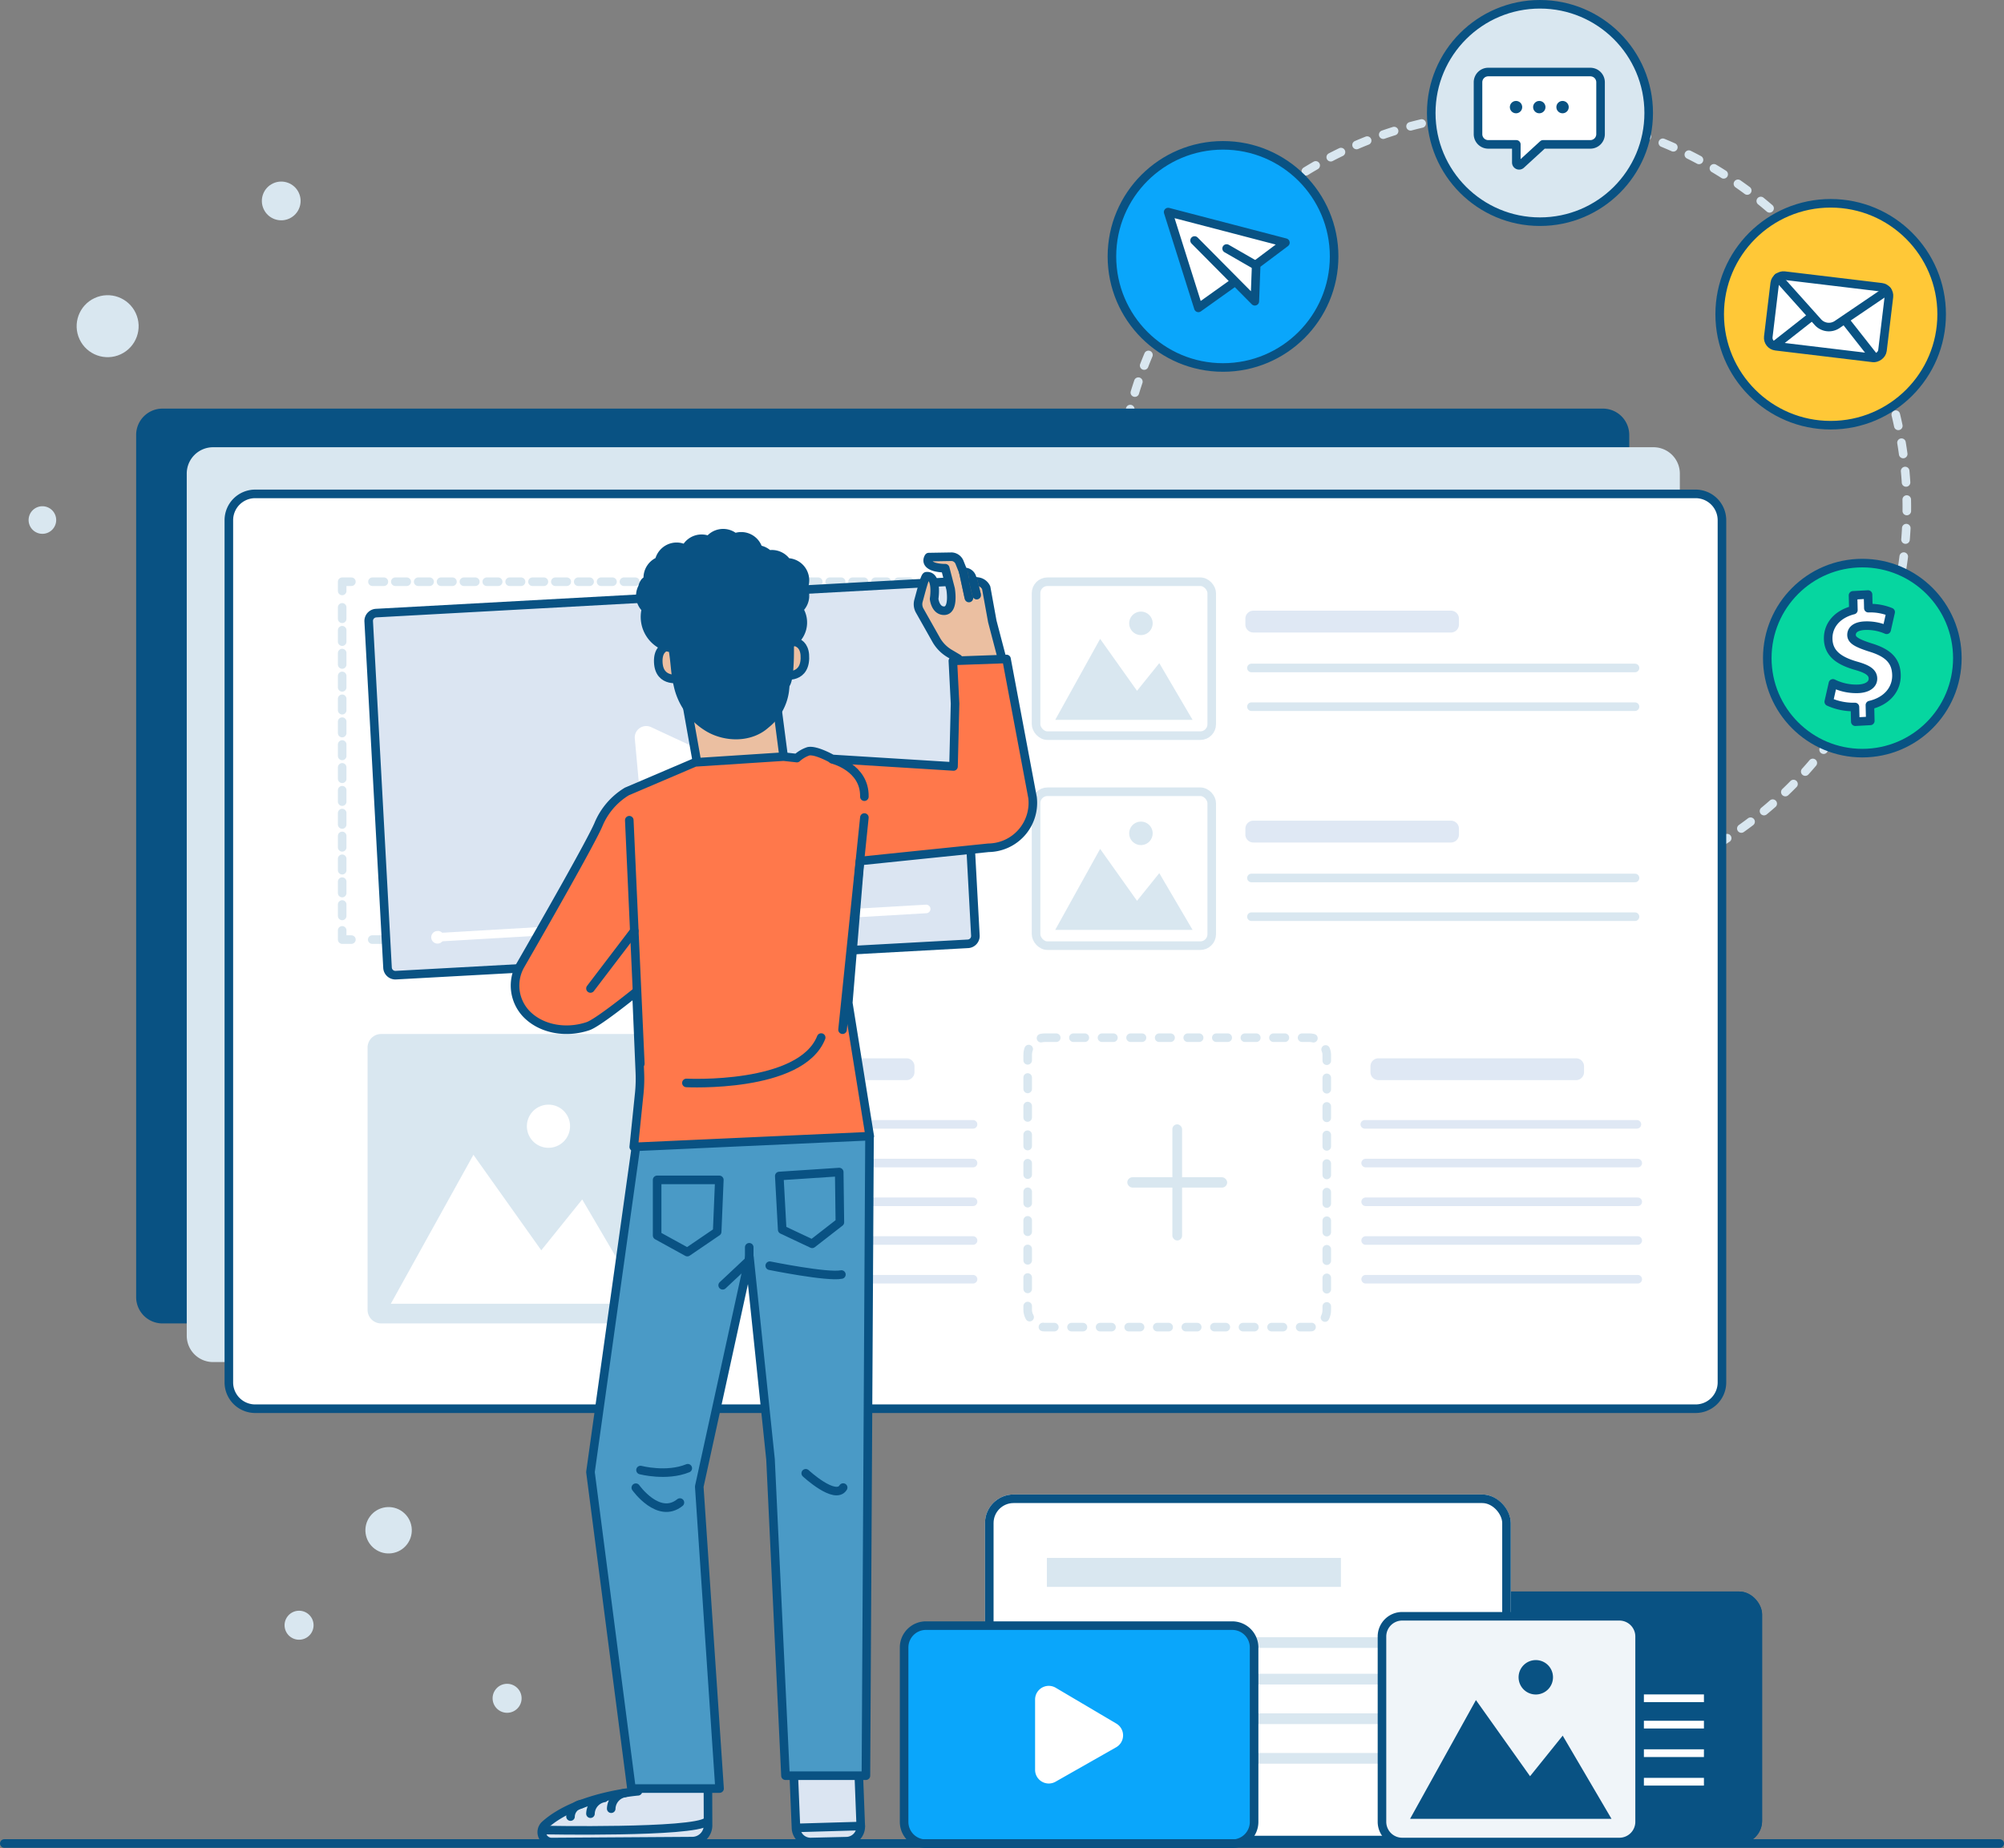 <svg xmlns="http://www.w3.org/2000/svg" xmlns:xlink="http://www.w3.org/1999/xlink" width="350.622" height="323.416" viewBox="0 0 350.622 323.416">
  <rect x="0" y="0" width="350.622" height="323.416" fill="#808080" stroke="none"/>
  <defs>
    <clipPath id="clip-path">
      <rect id="Rectangle_1823" data-name="Rectangle 1823" width="11.462" height="2.48" fill="none" stroke="#707070" stroke-width="1.5"/>
    </clipPath>
  </defs>
  <g id="Website" transform="translate(-10.128 0.75)">
    <g id="Group_3628" data-name="Group 3628" transform="translate(200.245 0)">
      <path id="Path_5487" data-name="Path 5487" d="M0,65.871a68.99,68.99,0,1,1,112.606,56.517c-1.42,1.166-2.889,2.277-4.516,3.407" transform="matrix(0.995, 0.105, -0.105, 0.995, 13.149, 12.16)" fill="none" stroke="#d9e7f0" stroke-linecap="round" stroke-linejoin="round" stroke-width="1.5" stroke-dasharray="2 3"/>
      <g id="Group_3246" data-name="Group 3246" transform="translate(60.294)">
        <g id="Group_3241" data-name="Group 3241" transform="translate(0)">
          <ellipse id="Ellipse_267" data-name="Ellipse 267" cx="19.023" cy="19.023" rx="19.023" ry="19.023" fill="#d9e7f0" stroke="#095283" stroke-width="1.5"/>
        </g>
        <g id="Group_3242" data-name="Group 3242" transform="translate(8.184 11.856)">
          <path id="Path_3850" data-name="Path 3850" d="M2367.09,350.681h-17.856a1.792,1.792,0,0,0-1.792,1.792v9.079a1.792,1.792,0,0,0,1.792,1.792h4.909v3.175a.489.489,0,0,0,.819.36l3.858-3.536h8.271a1.792,1.792,0,0,0,1.792-1.792v-9.079A1.792,1.792,0,0,0,2367.09,350.681Z" transform="translate(-2347.442 -350.681)" fill="#fff" stroke="#095283" stroke-linecap="round" stroke-linejoin="round" stroke-width="1.5"/>
          <g id="Group_2273" data-name="Group 2273" transform="translate(5.569 5.058)">
            <ellipse id="Ellipse_268" data-name="Ellipse 268" cx="1.082" cy="1.082" rx="1.082" ry="1.082" fill="#095283"/>
            <ellipse id="Ellipse_269" data-name="Ellipse 269" cx="1.082" cy="1.082" rx="1.082" ry="1.082" transform="translate(4.07)" fill="#095283"/>
            <ellipse id="Ellipse_270" data-name="Ellipse 270" cx="1.082" cy="1.082" rx="1.082" ry="1.082" transform="translate(8.14)" fill="#095283"/>
          </g>
        </g>
      </g>
      <g id="Group_3240" data-name="Group 3240" transform="translate(4.426 24.686)">
        <ellipse id="Ellipse_271" data-name="Ellipse 271" cx="19.438" cy="19.438" rx="19.438" ry="19.438" fill="#0aa6fb" stroke="#095283" stroke-linecap="round" stroke-linejoin="round" stroke-width="1.5"/>
        <g id="Group_2276" data-name="Group 2276" transform="translate(9.837 11.677)">
          <g id="Group_2275" data-name="Group 2275">
            <path id="Path_3851" data-name="Path 3851" d="M2270.3,371.113l10.542,10.634.241-6.422,5.111-3.836-20.517-5.352,5.292,16.768,6.178-4.407" transform="translate(-2265.677 -366.137)" fill="#fff" stroke="#095283" stroke-linecap="round" stroke-linejoin="round" stroke-width="1.5" fill-rule="evenodd"/>
            <line id="Line_463" data-name="Line 463" x1="4.83" y1="2.779" transform="translate(10.231 6.378)" fill="#fff" stroke="#095283" stroke-linecap="round" stroke-linejoin="round" stroke-width="1.5"/>
          </g>
        </g>
      </g>
      <g id="Group_3243" data-name="Group 3243" transform="translate(110.762 34.829)">
        <g id="Group_2278" data-name="Group 2278" transform="translate(0 0)">
          <ellipse id="Ellipse_272" data-name="Ellipse 272" cx="19.417" cy="19.417" rx="19.417" ry="19.417" fill="#ffc837" stroke="#095283" stroke-linecap="round" stroke-linejoin="round" stroke-width="1.5"/>
        </g>
      </g>
      <g id="Group_3245" data-name="Group 3245" transform="translate(119.088 47.305)">
        <g id="Group_2284" data-name="Group 2284" transform="translate(0 0)">
          <rect id="Rectangle_940" data-name="Rectangle 940" width="12.447" height="20.121" rx="1.486" transform="translate(0 12.359) rotate(-83.156)" fill="#fff" stroke="#095283" stroke-linecap="round" stroke-linejoin="round" stroke-width="1.5"/>
        </g>
        <path id="Path_3859" data-name="Path 3859" d="M2408.74,401.713l7.03,7.851a2.582,2.582,0,0,0,3.343.382l8.752-5.937" transform="translate(-2406.885 -401.21)" fill="none" stroke="#095283" stroke-linecap="round" stroke-linejoin="round" stroke-width="1.5" fill-rule="evenodd"/>
        <g id="Group_2285" data-name="Group 2285" transform="translate(1.63 7.367)">
          <line id="Line_464" data-name="Line 464" y1="4.771" x2="6.072" fill="none" stroke="#095283" stroke-linecap="round" stroke-linejoin="round" stroke-width="1.5"/>
          <line id="Line_465" data-name="Line 465" x1="4.771" y1="6.072" transform="translate(12.046 0.717)" fill="none" stroke="#095283" stroke-linecap="round" stroke-linejoin="round" stroke-width="1.5"/>
        </g>
      </g>
      <g id="Group_3244" data-name="Group 3244" transform="translate(119.088 97.796)">
        <g id="Group_2280" data-name="Group 2280">
          <ellipse id="Ellipse_273" data-name="Ellipse 273" cx="16.628" cy="16.629" rx="16.628" ry="16.629" fill="#06d6a0" stroke="#095283" stroke-linecap="round" stroke-linejoin="round" stroke-width="1.5"/>
        </g>
        <g id="Group_2281" data-name="Group 2281" transform="translate(10.654 5.5)">
          <path id="Path_3852" data-name="Path 3852" d="M2424.642,495.045l-.062-2.574a10.479,10.479,0,0,1-4.58-.92l.728-3.213a9.182,9.182,0,0,0,4.473.953c1.525-.082,2.555-.734,2.529-1.818-.025-1.029-.9-1.634-2.894-2.2-2.888-.821-4.875-2.07-4.939-4.7-.058-2.384,1.558-4.344,4.409-5.067l-.062-2.574,2.623-.142.058,2.385a9.382,9.382,0,0,1,3.9.684l-.7,3.1a8.645,8.645,0,0,0-3.878-.714c-1.74.094-2.284.883-2.264,1.642.021.894.971,1.412,3.267,2.157,3.213.966,4.534,2.387,4.593,4.825.058,2.411-1.58,4.562-4.645,5.269l.066,2.764Z" transform="translate(-2419.895 -472.788)" fill="#fff" stroke="#095283" stroke-linecap="round" stroke-linejoin="round" stroke-width="1.5"/>
        </g>
      </g>
    </g>
    <g id="Group_3627" data-name="Group 3627" transform="translate(0 29.912)">
      <g id="Group_3612" data-name="Group 3612" transform="translate(33.949 40.847)">
        <path id="Path_6026" data-name="Path 6026" d="M314.089,301.515H62.071a4.608,4.608,0,0,1-4.608-4.608V146.022a4.608,4.608,0,0,1,4.608-4.608H314.089a4.609,4.609,0,0,1,4.608,4.608V296.907a4.608,4.608,0,0,1-4.608,4.608" transform="translate(-57.463 -141.414)" fill="#095283"/>
        <path id="Path_5615" data-name="Path 5615" d="M314.089,301.515H62.071a4.608,4.608,0,0,1-4.608-4.608V146.022a4.608,4.608,0,0,1,4.608-4.608H314.089a4.609,4.609,0,0,1,4.608,4.608V296.907a4.608,4.608,0,0,1-4.608,4.608" transform="translate(-48.611 -134.653)" fill="#d9e7f0"/>
        <path id="Path_5616" data-name="Path 5616" d="M300.418,285.214H48.4a4.608,4.608,0,0,1-4.608-4.608V129.721a4.608,4.608,0,0,1,4.608-4.608H300.418a4.609,4.609,0,0,1,4.608,4.608V280.606a4.608,4.608,0,0,1-4.608,4.608" transform="translate(-27.573 -110.188)" fill="#fff" stroke="#095283" stroke-width="1.5"/>
        <path id="Path_5617" data-name="Path 5617" d="M233.922,243.5v1.613h-1.613" transform="translate(-94.452 -152.187)" fill="none" stroke="#bfcddc" stroke-linecap="round" stroke-linejoin="round" stroke-width="1.5"/>
        <g id="Group_3270" data-name="Group 3270" transform="translate(36.047 30.297)">
          <line id="Line_567" data-name="Line 567" x1="95.238" transform="translate(4.019 62.628)" fill="none" stroke="#d9e7f0" stroke-linecap="round" stroke-linejoin="round" stroke-width="1.5" stroke-dasharray="2 2"/>
          <path id="Path_5618" data-name="Path 5618" d="M76.136,245.112H74.523V243.5" transform="translate(-74.523 -182.484)" fill="none" stroke="#d9e7f0" stroke-linecap="round" stroke-linejoin="round" stroke-width="1.5"/>
          <line id="Line_568" data-name="Line 568" y1="55.61" transform="translate(0 2.877)" fill="none" stroke="#d9e7f0" stroke-linecap="round" stroke-linejoin="round" stroke-width="1.5" stroke-dasharray="2 2"/>
          <path id="Path_5619" data-name="Path 5619" d="M74.523,150.55v-1.613h1.613" transform="translate(-74.523 -148.937)" fill="none" stroke="#d9e7f0" stroke-linecap="round" stroke-linejoin="round" stroke-width="1.5"/>
          <line id="Line_569" data-name="Line 569" x2="95.238" transform="translate(5.295)" fill="none" stroke="#d9e7f0" stroke-linecap="round" stroke-linejoin="round" stroke-width="1.5" stroke-dasharray="2 2"/>
          <path id="Path_5620" data-name="Path 5620" d="M232.309,148.937h1.613v1.613" transform="translate(-130.5 -148.937)" fill="none" stroke="#d9e7f0" stroke-linecap="round" stroke-linejoin="round" stroke-width="1.5"/>
        </g>
        <line id="Line_570" data-name="Line 570" y2="55.61" transform="translate(139.47 34.438)" fill="none" stroke="#bfcddc" stroke-linecap="round" stroke-linejoin="round" stroke-width="1.5" stroke-dasharray="4.897 3.918"/>
        <path id="Path_5624" data-name="Path 5624" d="M83.778,271.61h47.59a2.369,2.369,0,0,1,2.369,2.369v45.912a2.369,2.369,0,0,1-2.369,2.369H83.778a2.369,2.369,0,0,1-2.369-2.369V273.979a2.369,2.369,0,0,1,2.369-2.369" transform="translate(-40.918 -162.16)" fill="#d9e7f0"/>
        <rect id="Rectangle_1077" data-name="Rectangle 1077" width="52.329" height="50.651" rx="3" transform="translate(155.984 110.097)" fill="none" stroke="#d9e7f0" stroke-linecap="round" stroke-linejoin="round" stroke-width="1.5" stroke-dasharray="2 3"/>
        <path id="Path_5626" data-name="Path 5626" d="M87.709,330.44l14.453-26.068,11.872,16.712,7.162-8.9,10.711,18.26Z" transform="translate(-43.153 -173.783)" fill="#fff"/>
        <path id="Path_5627" data-name="Path 5627" d="M132.158,294.515a3.775,3.775,0,1,1-3.807-3.742,3.759,3.759,0,0,1,3.807,3.742" transform="translate(-56.244 -168.958)" fill="#fff"/>
        <path id="Path_5628" data-name="Path 5628" d="M267.866,235.574l7.859-14.174,6.456,9.087,3.895-4.842,5.824,9.929Z" transform="translate(-107.066 -144.347)" fill="#d9e7f0"/>
        <path id="Path_5629" data-name="Path 5629" d="M292.035,216.04a2.053,2.053,0,1,1-2.07-2.035,2.044,2.044,0,0,1,2.07,2.035" transform="translate(-114.185 -141.724)" fill="#d9e7f0"/>
        <rect id="Rectangle_1078" data-name="Rectangle 1078" width="1.704" height="20.325" rx="0.852" transform="translate(181.296 125.26)" fill="#d9e7f0"/>
        <rect id="Rectangle_1079" data-name="Rectangle 1079" width="17.472" height="1.807" rx="0.903" transform="translate(173.412 134.519)" fill="#d9e7f0"/>
        <rect id="Rectangle_1080" data-name="Rectangle 1080" width="30.734" height="26.939" rx="2" transform="translate(157.449 67.051)" fill="none" stroke="#d9e7f0" stroke-width="1.5"/>
        <path id="Path_5630" data-name="Path 5630" d="M267.866,178.613l7.859-14.175,6.456,9.087,3.895-4.842,5.824,9.929Z" transform="translate(-107.066 -124.139)" fill="#d9e7f0"/>
        <path id="Path_5631" data-name="Path 5631" d="M292.035,159.078a2.053,2.053,0,1,1-2.07-2.035,2.044,2.044,0,0,1,2.07,2.035" transform="translate(-114.185 -121.515)" fill="#d9e7f0"/>
        <rect id="Rectangle_1081" data-name="Rectangle 1081" width="30.734" height="26.939" rx="2" transform="translate(157.449 30.297)" fill="none" stroke="#d9e7f0" stroke-width="1.5"/>
        <path id="Path_5632" data-name="Path 5632" d="M207.768,282.018H173.2a1.4,1.4,0,0,1-1.4-1.4V279.6a1.4,1.4,0,0,1,1.4-1.4h34.566a1.4,1.4,0,0,1,1.4,1.4v1.019a1.4,1.4,0,0,1-1.4,1.4" transform="translate(-72.988 -164.499)" fill="#dfe8f4"/>
        <line id="Line_572" data-name="Line 572" x2="47.608" transform="translate(98.817 125.26)" fill="#6587a8" stroke="#dfe8f4" stroke-linecap="round" stroke-width="1.5"/>
        <line id="Line_574" data-name="Line 574" x2="47.608" transform="translate(98.817 132.036)" fill="#6587a8" stroke="#dfe8f4" stroke-linecap="round" stroke-width="1.5"/>
        <line id="Line_576" data-name="Line 576" x2="47.608" transform="translate(98.817 138.812)" fill="#6587a8" stroke="#dfe8f4" stroke-linecap="round" stroke-width="1.5"/>
        <line id="Line_578" data-name="Line 578" x2="47.608" transform="translate(98.817 145.588)" fill="#6587a8" stroke="#dfe8f4" stroke-linecap="round" stroke-width="1.5"/>
        <line id="Line_580" data-name="Line 580" x2="47.608" transform="translate(98.817 152.364)" fill="#6587a8" stroke="#dfe8f4" stroke-linecap="round" stroke-width="1.5"/>
        <path id="Path_5633" data-name="Path 5633" d="M388.006,282.018H353.44a1.4,1.4,0,0,1-1.4-1.4V279.6a1.4,1.4,0,0,1,1.4-1.4h34.566a1.4,1.4,0,0,1,1.4,1.4v1.019a1.4,1.4,0,0,1-1.4,1.4" transform="translate(-136.083 -164.499)" fill="#dfe8f4"/>
        <path id="Path_5634" data-name="Path 5634" d="M355.4,217.573H320.83a1.4,1.4,0,0,1-1.4-1.4v-1.02a1.4,1.4,0,0,1,1.4-1.4H355.4a1.4,1.4,0,0,1,1.4,1.4v1.02a1.4,1.4,0,0,1-1.4,1.4" transform="translate(-125.36 -141.636)" fill="#dfe8f4"/>
        <line id="Line_582" data-name="Line 582" x2="47.608" transform="translate(214.967 125.26)" fill="#6587a8" stroke="#dfe8f4" stroke-linecap="round" stroke-width="1.5"/>
        <line id="Line_584" data-name="Line 584" x2="47.608" transform="translate(215.113 132.036)" fill="#6587a8" stroke="#dfe8f4" stroke-linecap="round" stroke-width="1.5"/>
        <line id="Line_586" data-name="Line 586" x2="47.608" transform="translate(215.113 138.812)" fill="#6587a8" stroke="#dfe8f4" stroke-linecap="round" stroke-width="1.5"/>
        <line id="Line_588" data-name="Line 588" x2="47.608" transform="translate(215.113 145.588)" fill="#6587a8" stroke="#dfe8f4" stroke-linecap="round" stroke-width="1.5"/>
        <line id="Line_590" data-name="Line 590" x2="47.608" transform="translate(215.113 152.364)" fill="#6587a8" stroke="#dfe8f4" stroke-linecap="round" stroke-width="1.5"/>
        <line id="Line_592" data-name="Line 592" x2="67.111" transform="translate(195.131 82.143)" fill="#6587a8" stroke="#d9e7f0" stroke-linecap="round" stroke-width="1.5"/>
        <line id="Line_594" data-name="Line 594" x2="67.111" transform="translate(195.131 88.919)" fill="#6587a8" stroke="#d9e7f0" stroke-linecap="round" stroke-width="1.5"/>
        <path id="Path_5635" data-name="Path 5635" d="M355.4,160.612H320.83a1.4,1.4,0,0,1-1.4-1.4v-1.019a1.4,1.4,0,0,1,1.4-1.4H355.4a1.4,1.4,0,0,1,1.4,1.4v1.019a1.4,1.4,0,0,1-1.4,1.4" transform="translate(-125.36 -121.428)" fill="#dfe8f4"/>
        <line id="Line_596" data-name="Line 596" x2="67.111" transform="translate(195.131 45.39)" fill="#6587a8" stroke="#d9e7f0" stroke-linecap="round" stroke-width="1.5"/>
        <line id="Line_598" data-name="Line 598" x2="67.111" transform="translate(195.131 52.165)" fill="#6587a8" stroke="#d9e7f0" stroke-linecap="round" stroke-width="1.5"/>
        <g id="Group_3613" data-name="Group 3613" transform="translate(40.685 30.298)">
          <path id="Path_5621" data-name="Path 5621" d="M183.4,214.583,83.32,220.068a1.379,1.379,0,0,1-1.484-1.29L78.545,158.19a1.379,1.379,0,0,1,1.29-1.484l100.076-5.484a1.379,1.379,0,0,1,1.484,1.291l3.291,60.588a1.379,1.379,0,0,1-1.29,1.484" transform="translate(-78.54 -151.216)" fill="#dbe5f2" stroke="#095283" stroke-width="1.5"/>
          <path id="Path_5622" data-name="Path 5622" d="M97.7,246.983a1.1,1.1,0,1,1-1.161-1.032,1.019,1.019,0,0,1,1.161,1.032" transform="translate(-84.56 -184.822)" fill="#fff"/>
          <path id="Path_5623" data-name="Path 5623" d="M159.09,193.126l5.612,2.638a2.008,2.008,0,0,1,.344,3.428L159.929,203l-4.915,3.655a2.007,2.007,0,0,1-3.2-1.441l-.534-6.279-.585-6.392a2.008,2.008,0,0,1,2.848-2Z" transform="translate(-104.136 -165.099)" fill="#fff"/>
          <line id="Line_571" data-name="Line 571" y1="4.957" x2="85.494" transform="translate(12.046 57.265)" fill="none" stroke="#fff" stroke-linecap="round" stroke-linejoin="round" stroke-width="1.5"/>
        </g>
      </g>
      <g id="Group_3614" data-name="Group 3614" transform="translate(252.108 247.865)">
        <g id="Rectangle_411" data-name="Rectangle 411" transform="translate(0)" fill="#095283" stroke="#095283" stroke-width="1.5">
          <rect width="66.318" height="44.139" rx="4" stroke="none"/>
          <rect x="0.75" y="0.75" width="64.818" height="42.639" rx="3.25" fill="none"/>
        </g>
        <rect id="Rectangle_405" data-name="Rectangle 405" width="37.084" height="3.657" transform="translate(7.805 8.003)" fill="#fff"/>
        <rect id="Rectangle_429" data-name="Rectangle 429" width="48.337" height="1.352" transform="translate(7.805 18.008)" fill="#fff"/>
        <rect id="Rectangle_1819" data-name="Rectangle 1819" width="48.337" height="1.352" transform="translate(7.805 27.615)" fill="#fff"/>
        <rect id="Rectangle_1820" data-name="Rectangle 1820" width="48.337" height="1.352" transform="translate(7.805 22.619)" fill="#fff"/>
        <rect id="Rectangle_1822" data-name="Rectangle 1822" width="48.337" height="1.352" transform="translate(7.805 32.611)" fill="#fff"/>
        <rect id="Rectangle_428" data-name="Rectangle 428" width="25.402" height="1.352" transform="translate(7.805 37.222)" fill="#fff"/>
      </g>
      <g id="Group_3604" data-name="Group 3604" transform="translate(182.464 230.883)">
        <g id="Rectangle_411-2" data-name="Rectangle 411" transform="translate(0)" fill="#fff" stroke="#095283" stroke-width="1.5">
          <rect width="91.993" height="61.228" rx="5" stroke="none"/>
          <rect x="0.75" y="0.75" width="90.493" height="59.728" rx="4.25" fill="none"/>
        </g>
        <rect id="Rectangle_405-2" data-name="Rectangle 405" width="51.442" height="5.073" transform="translate(10.827 11.102)" fill="#d9e7f0"/>
        <rect id="Rectangle_429-2" data-name="Rectangle 429" width="67.052" height="1.875" transform="translate(10.827 24.98)" fill="#d9e7f0"/>
        <rect id="Rectangle_1819-2" data-name="Rectangle 1819" width="67.052" height="1.875" transform="translate(10.827 38.307)" fill="#d9e7f0"/>
        <rect id="Rectangle_1820-2" data-name="Rectangle 1820" width="67.052" height="1.875" transform="translate(10.827 31.377)" fill="#d9e7f0"/>
        <rect id="Rectangle_1822-2" data-name="Rectangle 1822" width="67.052" height="1.875" transform="translate(10.827 45.237)" fill="#d9e7f0"/>
        <rect id="Rectangle_428-2" data-name="Rectangle 428" width="35.236" height="1.875" transform="translate(10.827 51.633)" fill="#d9e7f0"/>
      </g>
      <g id="Group_3278" data-name="Group 3278" transform="translate(168.309 253.836)">
        <path id="Path_5612" data-name="Path 5612" d="M384.69,96.158H331.1a3.822,3.822,0,0,1-3.822-3.822V61.813A3.823,3.823,0,0,1,331.1,57.99H384.69a3.823,3.823,0,0,1,3.822,3.823V92.336a3.822,3.822,0,0,1-3.822,3.822" transform="translate(-327.275 -57.99)" fill="#0aa6fb" stroke="#095283" stroke-width="1.5"/>
        <path id="Path_5613" data-name="Path 5613" d="M358.216,74.612v12.3a2.394,2.394,0,0,0,3.577,2.081L372.4,82.964a2.394,2.394,0,0,0,.035-4.143L361.828,72.55a2.394,2.394,0,0,0-3.612,2.061" transform="translate(-335.297 -61.677)" fill="#fff"/>
      </g>
      <g id="Group_3598" data-name="Group 3598" transform="translate(251.92 252.196)">
        <path id="Path_5614" data-name="Path 5614" d="M440.784,83.266H402.789a3.54,3.54,0,0,1-3.54-3.54V47.3a3.54,3.54,0,0,1,3.54-3.54h37.995a3.541,3.541,0,0,1,3.541,3.54V79.726a3.541,3.541,0,0,1-3.541,3.54" transform="translate(-399.249 -43.757)" fill="#f0f5f9" stroke="#095283" stroke-width="1.5"/>
        <path id="Path_5674" data-name="Path 5674" d="M404.442,80.046l11.526-20.788,9.468,13.327,5.712-7.1,8.542,14.562Z" transform="translate(-399.528 -44.591)" fill="#095283"/>
        <path id="Path_5675" data-name="Path 5675" d="M430.527,54.848a3.01,3.01,0,1,1-3.036-2.985,3,3,0,0,1,3.036,2.985" transform="translate(-400.605 -44.192)" fill="#095283"/>
      </g>
      <line id="Line_624" data-name="Line 624" x2="349.122" transform="translate(10.878 291.963)" fill="none" stroke="#095283" stroke-linecap="round" stroke-width="1.5"/>
      <g id="Group_3616" data-name="Group 3616" transform="matrix(-0.799, -0.602, 0.602, -0.799, 92.317, 279.442)">
        <ellipse id="Ellipse_130" data-name="Ellipse 130" cx="2.536" cy="2.536" rx="2.536" ry="2.536" transform="translate(36.751 0)" fill="#d9e7f0"/>
        <ellipse id="Ellipse_131" data-name="Ellipse 131" cx="2.536" cy="2.536" rx="2.536" ry="2.536" transform="translate(0 11.685)" fill="#d9e7f0"/>
        <circle id="Ellipse_129" data-name="Ellipse 129" cx="4.058" cy="4.058" r="4.058" transform="translate(32.72 21.169)" fill="#d9e7f0"/>
      </g>
      <g id="Group_3629" data-name="Group 3629" transform="translate(0 28.432) rotate(-25)">
        <ellipse id="Ellipse_130-2" data-name="Ellipse 130" cx="2.414" cy="2.414" rx="2.414" ry="2.414" transform="translate(0 33.926)" fill="#d9e7f0"/>
        <ellipse id="Ellipse_131-2" data-name="Ellipse 131" cx="3.39" cy="3.39" rx="3.39" ry="3.39" transform="translate(60.496 0)" fill="#d9e7f0"/>
        <ellipse id="Ellipse_129-2" data-name="Ellipse 129" cx="5.423" cy="5.423" rx="5.423" ry="5.423" transform="translate(21.673 4.996)" fill="#d9e7f0"/>
      </g>
      <g id="Group_3626" data-name="Group 3626" transform="translate(100.24 62.65)">
        <path id="Path_6030" data-name="Path 6030" d="M96.334,413.049l.66,15.892a2.553,2.553,0,0,0,2.611,2.446l6.231-.147a2.553,2.553,0,0,0,2.491-2.65l-.609-15.929a2.553,2.553,0,0,0-2.626-2.454l-6.283.185a2.553,2.553,0,0,0-2.475,2.658" transform="translate(-47.841 -202.333)" fill="#dbe5f2"/>
        <path id="Path_6031" data-name="Path 6031" d="M96.334,413.049l.66,15.892a2.553,2.553,0,0,0,2.611,2.446l6.231-.147a2.553,2.553,0,0,0,2.491-2.65l-.609-15.929a2.553,2.553,0,0,0-2.626-2.454l-6.283.185A2.553,2.553,0,0,0,96.334,413.049Z" transform="translate(-47.841 -202.333)" fill="none" stroke="#095283" stroke-linecap="round" stroke-linejoin="round" stroke-width="1.5"/>
        <g id="Group_3625" data-name="Group 3625" transform="translate(48.653 212.569)" opacity="0.3">
          <g id="Group_3624" data-name="Group 3624">
            <g id="Group_3623" data-name="Group 3623" clip-path="url(#clip-path)">
              <path id="Path_6032" data-name="Path 6032" d="M107.981,419.474l.134,2.279-11.395.2-.067-1.743Z" transform="translate(-96.653 -419.474)" fill="#050605" stroke="#707070" stroke-width="1.5"/>
            </g>
          </g>
        </g>
        <path id="Path_6033" data-name="Path 6033" d="M26.158,411.313l.536,11.678s-10.684.839-16.277,5.881a1.73,1.73,0,0,0,1.193,3l24.6-.161a2.764,2.764,0,0,0,2.746-2.772l-.058-17.756Z" transform="translate(-5.187 -202.813)" fill="#dbe5f2"/>
        <path id="Path_6034" data-name="Path 6034" d="M26.158,411.313l.536,11.678s-10.684.839-16.277,5.881a1.73,1.73,0,0,0,1.193,3l24.6-.161a2.764,2.764,0,0,0,2.746-2.772l-.058-17.756Z" transform="translate(-5.187 -202.813)" fill="none" stroke="#095283" stroke-linecap="round" stroke-linejoin="round" stroke-width="1.5"/>
        <path id="Path_6035" data-name="Path 6035" d="M43.079,428.93c.067.134.6-.067,1.34,0s1.273.268,1.341.134-.469-.537-1.341-.6-1.407.335-1.34.469" transform="translate(-21.571 -211.334)" fill="#1c262b" stroke="#707070" stroke-width="1.5"/>
        <path id="Path_6036" data-name="Path 6036" d="M42.026,421.817a2.065,2.065,0,0,0,1.273,0,4.438,4.438,0,0,0,1.34-.4c.269-.134.469-.268.737-.4a1.772,1.772,0,0,0,.4-.335.515.515,0,0,0,.067-.67.609.609,0,0,0-.536-.268,1.144,1.144,0,0,0-.469.067,3.757,3.757,0,0,0-.8.268,6.32,6.32,0,0,0-1.207.8c-.6.536-.8,1.005-.737,1.073.067,0,.335-.335.938-.8a6.336,6.336,0,0,1,1.14-.67,3.007,3.007,0,0,1,.737-.2c.268-.067.536-.067.6.067s0,.067,0,.134c-.067.067-.2.134-.268.2-.2.134-.469.268-.67.4a7.151,7.151,0,0,1-1.273.469,4.8,4.8,0,0,0-1.273.268" transform="translate(-21.054 -207.036)" fill="#1c262b" stroke="#707070" stroke-width="1.5"/>
        <path id="Path_6037" data-name="Path 6037" d="M40.743,420.058a2.144,2.144,0,0,0,.335-1.273,5.115,5.115,0,0,0-.2-1.408,4.112,4.112,0,0,0-.335-.8,1.156,1.156,0,0,0-.8-.67.6.6,0,0,0-.536.335,1.244,1.244,0,0,0-.134.469,1.916,1.916,0,0,0,0,.871,3.327,3.327,0,0,0,.536,1.34c.537.67,1.005.8,1.073.737s-.4-.335-.8-.938a2.01,2.01,0,0,1-.4-1.207v-.737c.067-.268.134-.469.268-.469s.335.2.469.4a3.125,3.125,0,0,1,.335.67,4.322,4.322,0,0,1,.268,1.274c0,.938-.134,1.408-.067,1.408" transform="translate(-19.571 -205.143)" fill="#1c262b" stroke="#707070" stroke-width="1.5"/>
        <path id="Path_6038" data-name="Path 6038" d="M141.248,11.537c-.268,0-1.005,2.882-1.408,4.357a2.271,2.271,0,0,0,.2,1.609l2.949,5.228a6.55,6.55,0,0,0,2.346,2.346l1.475.872.2,3.083,8.311.134-2.547-9.719-1.072-5.9a1.875,1.875,0,0,0-1.475-1.072l-.8-.134-.268-.737a1.368,1.368,0,0,0-1.005-.8l-.469-.067-.67-1.676a1.567,1.567,0,0,0-1.34-.939l-4.022.067s-.872,1.206,1.139,1.743a7.321,7.321,0,0,0,1.743.2l.938,3.62s.67,3.82-1.14,3.82c-1.542,0-1.743-2.078-1.743-2.078s.67-4.156-1.34-3.955" transform="translate(-69.269 -4.004)" fill="#ebbfa1"/>
        <path id="Path_6039" data-name="Path 6039" d="M141.248,11.537c-.268,0-1.005,2.882-1.408,4.357a2.271,2.271,0,0,0,.2,1.609l2.949,5.228a6.55,6.55,0,0,0,2.346,2.346l1.475.872.2,3.083,8.311.134-2.547-9.719-1.072-5.9a1.875,1.875,0,0,0-1.475-1.072l-.8-.134-.268-.737a1.368,1.368,0,0,0-1.005-.8l-.469-.067-.67-1.676a1.567,1.567,0,0,0-1.34-.939l-4.022.067s-.872,1.206,1.139,1.743a7.321,7.321,0,0,0,1.743.2l.938,3.62s.67,3.82-1.14,3.82c-1.542,0-1.743-2.078-1.743-2.078S143.258,11.335,141.248,11.537Z" transform="translate(-69.269 -4.004)" fill="none" stroke="#095283" stroke-linecap="round" stroke-linejoin="round" stroke-width="1.5"/>
        <path id="Path_6040" data-name="Path 6040" d="M59.426,51.831l15.081-.2L72.832,38.761s1.005-.2,1.072-5.832.335-15.081.335-15.081a19.48,19.48,0,0,0-19.5,2.48l-.8.67Z" transform="translate(-26.927 -8.037)" fill="#ebbfa1"/>
        <path id="Path_6041" data-name="Path 6041" d="M59.426,51.831l15.081-.2L72.832,38.761s1.005-.2,1.072-5.832.335-15.081.335-15.081a19.48,19.48,0,0,0-19.5,2.48l-.8.67Z" transform="translate(-26.927 -8.037)" fill="none" stroke="#095283" stroke-linecap="round" stroke-linejoin="round" stroke-width="1.5"/>
        <path id="Path_6042" data-name="Path 6042" d="M53.777,39.017c-.067-.067-3.82-1.14-3.687,2.681s3.955,2.882,3.955,2.815-.268-5.5-.268-5.5" transform="translate(-25.031 -19.153)" fill="#ebbfa1"/>
        <path id="Path_6043" data-name="Path 6043" d="M53.777,39.017c-.067-.067-3.82-1.14-3.687,2.681s3.955,2.882,3.955,2.815S53.777,39.017,53.777,39.017Z" transform="translate(-25.031 -19.153)" fill="none" stroke="#095283" stroke-linecap="round" stroke-linejoin="round" stroke-width="1.5"/>
        <path id="Path_6044" data-name="Path 6044" d="M92.23,37.486c.067-.067,3.485-.939,3.351,2.882s-3.954,2.882-3.954,2.815.6-5.7.6-5.7" transform="translate(-45.52 -18.425)" fill="#ebbfa1"/>
        <path id="Path_6045" data-name="Path 6045" d="M92.23,37.486c.067-.067,3.485-.939,3.351,2.882s-3.954,2.882-3.954,2.815S92.23,37.486,92.23,37.486Z" transform="translate(-44.864 -18.425)" fill="none" stroke="#095283" stroke-linecap="round" stroke-linejoin="round" stroke-width="1.5"/>
        <path id="Path_6046" data-name="Path 6046" d="M54.5,225.964l3.687,35.391L60.8,316.7H74.876l.335-115.473-40.216,2.882-8.312,59.454,7.172,55.392H49.271l-3.552-52.845Z" transform="translate(-13.487 -99.257)" fill="#4a9ac6"/>
        <path id="Path_6047" data-name="Path 6047" d="M54.5,226.418l3.687,35.391,2.614,55.35H74.876l.631-111.925-40.512-.667L26.683,264.02l7.172,55.391H49.271l-3.552-52.845,8.78-40.149" transform="translate(-13.487 -99.711)" fill="none" stroke="#095283" stroke-linecap="round" stroke-linejoin="round" stroke-width="1.5"/>
        <path id="Path_6049" data-name="Path 6049" d="M91.188,67.7,86.63,43.434l-9.384.335.381,7.484-.268,10.992L56.132,60.928s-2.815-1.608-4.155-1.34a5.587,5.587,0,0,0-2.022,1.193l-2.335-.255L32.137,61.531,20.206,66.625a12.245,12.245,0,0,0-4.96,5.764C14.04,75.272,5.862,89.616,1.573,97.056A7.184,7.184,0,0,0,2.578,105.5c2.614,2.748,6.97,3.485,10.791,2.212,1.643-.506,7.815-5.481,8.512-6.046l.228,5.378.372,8.79a25.376,25.376,0,0,1-.11,3.656l-.959,9.335L62.7,126.95l-3.754-23.326,2.046-24.83L83.48,76.478a7.865,7.865,0,0,0,7.708-8.78" transform="translate(-0.642 -21.423)" fill="#ff784b"/>
        <path id="Path_6050" data-name="Path 6050" d="M91.188,67.7,86.63,43.434l-9.384.335.381,7.484-.268,10.992L56.132,60.928s-2.815-1.608-4.155-1.34a5.587,5.587,0,0,0-2.022,1.193l-2.335-.255L32.137,61.531,20.206,66.625a12.245,12.245,0,0,0-4.96,5.764C14.04,75.272,5.862,89.616,1.573,97.056A7.184,7.184,0,0,0,2.578,105.5c2.614,2.748,6.97,3.485,10.791,2.212,1.643-.506,7.815-5.481,8.512-6.046l.6,14.168a25.376,25.376,0,0,1-.11,3.656l-.959,9.335L62.7,126.95l-3.754-23.326,2.046-24.83L83.48,76.478a7.865,7.865,0,0,0,7.708-8.78Z" transform="translate(-0.642 -21.423)" fill="none" stroke="#095283" stroke-linecap="round" stroke-linejoin="round" stroke-width="1.5"/>
        <path id="Path_6051" data-name="Path 6051" d="M72.7,10.94A3.118,3.118,0,0,0,72.384,9.6a3.122,3.122,0,0,0-2.829-4.481h-.008A3.132,3.132,0,0,0,66.921,3.69a3.194,3.194,0,0,0-.561.056,3.132,3.132,0,0,0-1.816-.895A3.1,3.1,0,0,0,60.421.763a3.1,3.1,0,0,0-4.523.489,3.115,3.115,0,0,0-4.117,1.54,3.108,3.108,0,0,0-1.522-.41,3.14,3.14,0,0,0-3.075,2.506A3.135,3.135,0,0,0,45.2,7.8a3.028,3.028,0,0,0,.038.373,1.558,1.558,0,0,0-.532.339,2.175,2.175,0,0,0-.427.947A3.079,3.079,0,0,0,44.9,13.23a5.525,5.525,0,0,0,4.666,6.907c.465,2.778.394,4.377.89,6.364a11.457,11.457,0,0,0,5.563,7.641c3.017,1.675,7.172,1.675,9.786-.67a9,9,0,0,0,3.351-5.832c.039-.354.079-.75.117-1.171.618-.576.8-3.84.745-7.067a4.232,4.232,0,0,0,1.6-6.108A3.117,3.117,0,0,0,72.7,10.94" transform="translate(-21.975)" fill="#095283" stroke="#095283" stroke-width="1.5"/>
        <line id="Line_628" data-name="Line 628" x2="1.928" y2="42.606" transform="translate(19.989 50.231)" fill="none" stroke="#095283" stroke-linecap="round" stroke-linejoin="round" stroke-width="1.5"/>
        <path id="Path_6052" data-name="Path 6052" d="M59.805,182.124s20.043,1.018,23.58-7.942" transform="translate(-29.824 -85.915)" fill="none" stroke="#095283" stroke-linecap="round" stroke-linejoin="round" stroke-width="1.5"/>
        <path id="Path_6053" data-name="Path 6053" d="M110.2,78.1s5.711,1.383,5.6,6.532" transform="translate(-54.68 -38.521)" fill="none" stroke="#095283" stroke-linecap="round" stroke-linejoin="round" stroke-width="1.5"/>
        <line id="Line_629" data-name="Line 629" y1="10.072" x2="7.67" transform="translate(13.196 69.607)" fill="none" stroke="#095283" stroke-linecap="round" stroke-linejoin="round" stroke-width="1.5"/>
        <line id="Line_630" data-name="Line 630" x1="3.82" y2="37.135" transform="translate(57.301 49.759)" fill="none" stroke="#095283" stroke-linecap="round" stroke-linejoin="round" stroke-width="1.5"/>
        <path id="Path_6055" data-name="Path 6055" d="M49.7,221.335v9.732l5.282,2.908,5.222-3.56.378-9.079Z" transform="translate(-24.839 -108.161)" fill="none" stroke="#095283" stroke-linecap="round" stroke-linejoin="round" stroke-width="1.5"/>
        <path id="Path_6057" data-name="Path 6057" d="M88.413,221.326l.511,9.394,5.244,2.472,4.847-3.768-.113-8.788Z" transform="translate(-42.182 -108.829)" fill="none" stroke="#095283" stroke-linecap="round" stroke-linejoin="round" stroke-width="1.5"/>
        <path id="Path_6058" data-name="Path 6058" d="M71.827,241.157l4.647-4.364v-2.287" transform="translate(-35.5 -109.535)" fill="none" stroke="#095283" stroke-linecap="round" stroke-linejoin="round" stroke-width="1.5"/>
        <path id="Path_6059" data-name="Path 6059" d="M88.585,252.975s10.109,2.05,12.534,1.544" transform="translate(-44.02 -124.78)" fill="none" stroke="#095283" stroke-linecap="round" stroke-linejoin="round" stroke-width="1.5"/>
        <path id="Path_6060" data-name="Path 6060" d="M0,0S3.2,6.247,5.3,4.589" transform="translate(50.859 164.523) rotate(-20)" fill="none" stroke="#095283" stroke-linecap="round" stroke-linejoin="round" stroke-width="1.5"/>
        <path id="Path_6061" data-name="Path 6061" d="M43.963,323.239s4.583,1.2,8.269-.316" transform="translate(-22.01 -159.281)" fill="none" stroke="#095283" stroke-linecap="round" stroke-linejoin="round" stroke-width="1.5"/>
        <path id="Path_6062" data-name="Path 6062" d="M42.34,327.282s3.985,5.627,7.717,2.6" transform="translate(-21.21 -160.237)" fill="none" stroke="#095283" stroke-linecap="round" stroke-linejoin="round" stroke-width="1.5"/>
        <path id="Path_6063" data-name="Path 6063" d="M33.848,437.815a2.88,2.88,0,0,1,2.39-2.753" transform="translate(-17.021 -214.594)" fill="none" stroke="#095283" stroke-linecap="round" stroke-linejoin="round" stroke-width="1.5"/>
        <path id="Path_6064" data-name="Path 6064" d="M26.683,439.539a2.88,2.88,0,0,1,2.39-2.753" transform="translate(-13.487 -215.444)" fill="none" stroke="#095283" stroke-linecap="round" stroke-linejoin="round" stroke-width="1.5"/>
        <path id="Path_6065" data-name="Path 6065" d="M19.8,441.079a2.292,2.292,0,0,1,1.9-2.192" transform="translate(-10.094 -216.48)" fill="none" stroke="#095283" stroke-linecap="round" stroke-linejoin="round" stroke-width="1.5"/>
        <path id="Path_6066" data-name="Path 6066" d="M10.528,447.639s26.02.51,28.536-1.463" transform="translate(-5.518 -220.68)" fill="none" stroke="#095283" stroke-linecap="round" stroke-linejoin="round" stroke-width="1.5"/>
        <line id="Line_631" data-name="Line 631" y1="0.32" x2="11.022" transform="translate(49.464 226.257)" fill="none" stroke="#095283" stroke-linecap="round" stroke-linejoin="round" stroke-width="1.5"/>
        <line id="Line_632" data-name="Line 632" x2="0.997" y2="4.617" transform="translate(78.414 6.728)" fill="#081317" stroke="#707070" stroke-width="1.5"/>
        <line id="Line_633" data-name="Line 633" x2="0.997" y2="4.617" transform="translate(78.414 6.728)" fill="none" stroke="#095283" stroke-linecap="round" stroke-linejoin="round" stroke-width="1.5"/>
        <line id="Line_634" data-name="Line 634" x2="0.616" y2="2.51" transform="translate(80.156 8.336)" fill="#081317" stroke="#707070" stroke-width="1.5"/>
        <line id="Line_635" data-name="Line 635" x2="0.616" y2="2.51" transform="translate(80.156 8.336)" fill="none" stroke="#095283" stroke-linecap="round" stroke-linejoin="round" stroke-width="1.5"/>
      </g>
    </g>
  </g>
</svg>
